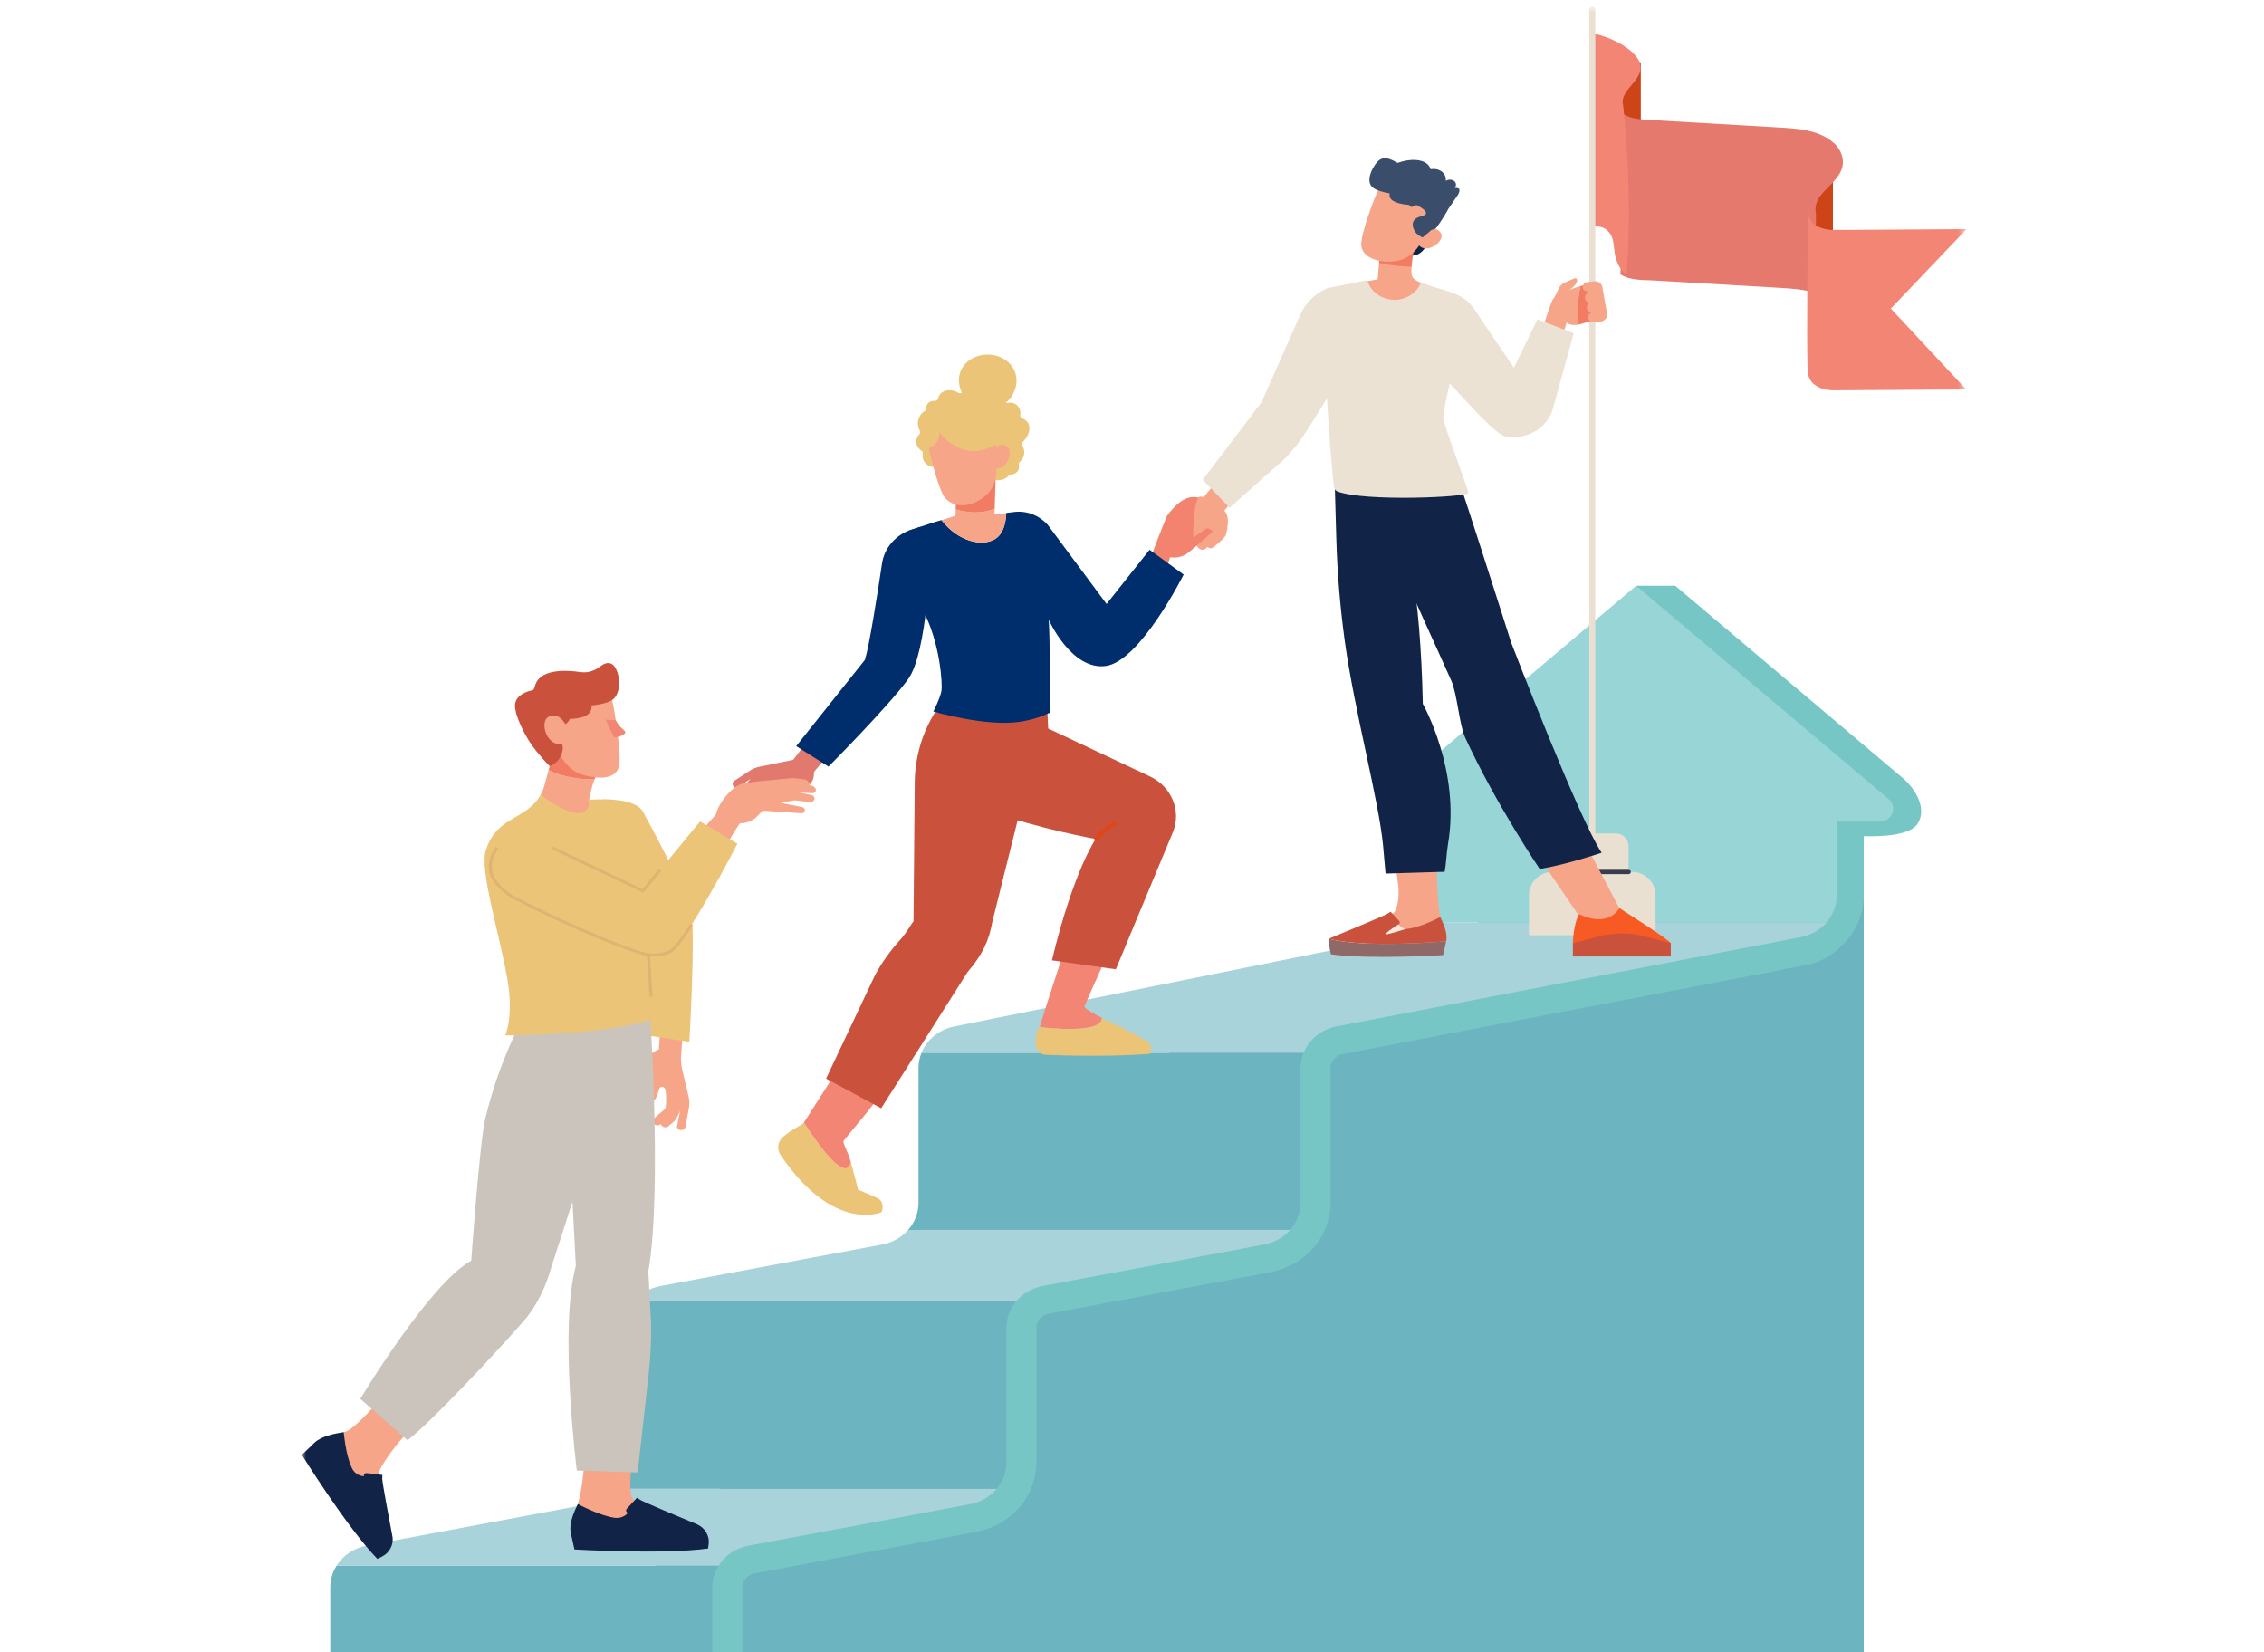 <?xml version="1.0" encoding="UTF-8"?>
<svg width="270" height="197" viewBox="0 0 270 197" fill="none" xmlns="http://www.w3.org/2000/svg">
<path fill-rule="evenodd" clip-rule="evenodd" d="M173.072 116.671L146.783 122.61L108.515 156.108L65.543 210.001H222.264V106.439L208.218 104.977L173.072 116.671Z" fill="#6CB4C0"/>
<path fill-rule="evenodd" clip-rule="evenodd" d="M58.938 209.442C58.938 209.442 124.31 131.965 124.71 130.988C125.823 128.27 174.587 116.178 174.587 116.178L212.959 112.084L212.799 115.557L160.148 125.689C159.523 125.807 159.027 126.201 158.802 126.75C158.721 126.948 158.68 127.154 158.68 127.358V143.428C158.68 145.39 157.948 147.303 156.618 148.815C155.309 150.304 153.48 151.332 151.468 151.709L125.054 156.656C124.516 156.757 124.178 157.05 123.989 157.278C123.812 157.491 123.603 157.843 123.603 158.322V174.391C123.603 176.278 122.918 178.135 121.674 179.62C120.354 181.197 118.478 182.282 116.392 182.672L89.977 187.62C89.481 187.713 89.046 188.004 88.784 188.418C88.613 188.687 88.527 188.978 88.527 189.285V209.607L58.938 209.442Z" fill="#77C6C6"/>
<path fill-rule="evenodd" clip-rule="evenodd" d="M39.387 189.286V209.518H84.949V189.286C84.949 188.344 85.227 187.454 85.712 186.689H40.15C39.665 187.454 39.387 188.344 39.387 189.286Z" fill="#6CB4C0"/>
<path fill-rule="evenodd" clip-rule="evenodd" d="M73.302 177.529C72.531 178.45 71.425 179.121 70.131 179.363L43.716 184.311C42.179 184.599 40.908 185.488 40.148 186.687H85.71C86.47 185.488 87.741 184.599 89.278 184.311L115.693 179.363C116.987 179.121 118.093 178.45 118.864 177.529H73.302Z" fill="#A9D3DA"/>
<path fill-rule="evenodd" clip-rule="evenodd" d="M74.464 158.318V174.388C74.464 175.563 74.033 176.657 73.305 177.527H118.867C119.595 176.657 120.026 175.563 120.026 174.388V158.318C120.026 157.152 120.451 156.066 121.17 155.199H75.607C74.888 156.066 74.464 157.152 74.464 158.318Z" fill="#6CB4C0"/>
<path fill-rule="evenodd" clip-rule="evenodd" d="M155.101 127.356C155.101 126.717 155.231 126.102 155.464 125.533H109.902C109.669 126.102 109.539 126.717 109.539 127.356V143.426C109.539 144.644 109.079 145.776 108.301 146.661H153.863C154.641 145.776 155.101 144.644 155.101 143.426V127.356Z" fill="#6CB4C0"/>
<path fill-rule="evenodd" clip-rule="evenodd" d="M105.208 148.398L78.793 153.346C77.489 153.59 76.378 154.268 75.606 155.2H121.167C121.94 154.268 123.051 153.59 124.355 153.346L150.77 148.398C152.02 148.164 153.095 147.532 153.862 146.66H108.3C107.533 147.532 106.458 148.164 105.208 148.398Z" fill="#A9D3DA"/>
<path fill-rule="evenodd" clip-rule="evenodd" d="M226.916 92.774L199.781 69.844H195.137C195.137 69.844 193.314 73.381 193.314 73.726L184.637 101.365L172.344 114.104L180.474 120.352C188.198 120.285 188.742 120.183 189.015 120.132L215.417 115.063C217.429 114.687 218.9 113.659 220.209 112.169C221.539 110.657 222.271 108.744 222.271 106.782V99.701C222.271 99.701 227.467 100.003 228.655 98.282C229.855 96.543 228.538 94.145 226.916 92.774Z" fill="#77C6C6"/>
<path fill-rule="evenodd" clip-rule="evenodd" d="M169.983 110.02C169.216 110.892 168.14 111.524 166.891 111.758L165.25 112.084H164.893L141.098 116.888L141.096 116.888L113.871 122.385C112.018 122.732 110.551 123.952 109.902 125.535H155.465C156.113 123.952 157.58 122.732 159.433 122.385L188.327 116.824L214.719 111.758C215.969 111.524 217.044 110.892 217.812 110.02H169.983Z" fill="#A9D3DA"/>
<path fill-rule="evenodd" clip-rule="evenodd" d="M225.237 95.285L195.13 69.844L165.023 95.285C163.907 96.229 164.615 97.973 166.114 97.973H171.216V106.782C171.216 108 170.756 109.133 169.978 110.017H217.806C218.584 109.133 219.045 108 219.045 106.782V97.973H224.147C225.646 97.973 226.353 96.229 225.237 95.285Z" fill="#97D5D7"/>
<path fill-rule="evenodd" clip-rule="evenodd" d="M195.679 7.557V22.079H191.977V6.957L195.679 7.557Z" fill="#CE4419"/>
<mask id="mask0_114_56757" style="mask-type:luminance" maskUnits="userSpaceOnUse" x="36" y="0" width="199" height="210">
<path fill-rule="evenodd" clip-rule="evenodd" d="M36 209.605H234.487V0.797H36V209.605Z" fill="white"/>
</mask>
<g mask="url(#mask0_114_56757)">
<path fill-rule="evenodd" clip-rule="evenodd" d="M212.855 33.482H218.592V19.26H212.855V33.482Z" fill="#CE4419"/>
<path fill-rule="evenodd" clip-rule="evenodd" d="M219.684 18.614C219.489 17.889 219 17.246 218.35 16.764C216.614 15.477 214.362 15.33 212.202 15.204C207 14.901 201.799 14.598 196.597 14.295C195.551 14.234 194.475 14.167 193.589 13.594C193.209 13.348 192.911 13.001 192.789 12.602C192.789 12.602 194.064 22.191 193.236 32.715V32.715C193.994 33.187 195.066 33.411 196.597 33.411C201.799 33.714 207 34.017 212.202 34.32C213.648 34.404 215.134 34.5 216.479 34.939C216.508 30.137 216.572 25.495 216.572 25.494C216.363 24.662 216.673 23.784 217.34 23.041C218.521 21.726 220.211 20.57 219.684 18.614Z" fill="#E5796E"/>
<path fill-rule="evenodd" clip-rule="evenodd" d="M193.571 12.602C193.134 11.065 195.08 10.064 195.565 8.62C195.978 7.39 194.938 6.331 193.827 5.577C192.716 4.822 191.231 4.236 189.891 3.971V27.009L190.637 27.009C191.475 27.104 192.064 27.703 192.288 28.429C192.513 29.155 192.473 29.934 192.668 30.667C192.915 31.593 193.318 32.267 193.985 32.716V32.715C194.752 22.192 193.571 12.602 193.571 12.602Z" fill="#F38574"/>
<path fill-rule="evenodd" clip-rule="evenodd" d="M234.488 27.323L218.703 27.424C218.199 27.427 217.694 27.36 217.223 27.192C216.796 27.04 216.334 26.794 216.042 26.401C215.827 26.112 215.69 25.807 215.618 25.496C215.618 25.497 215.558 30.139 215.532 34.941C215.513 38.434 215.511 42.011 215.563 43.951C215.567 44.101 215.571 44.242 215.576 44.371C215.624 44.765 215.772 45.154 216.042 45.517C216.334 45.911 216.796 46.156 217.223 46.308C217.694 46.476 218.199 46.543 218.703 46.54L234.488 46.439L225.496 36.796L234.488 27.363V27.323Z" fill="#F38574"/>
<path fill-rule="evenodd" clip-rule="evenodd" d="M189.895 107.559C189.694 107.559 189.531 107.406 189.531 107.217V1.139C189.531 0.95 189.694 0.797 189.895 0.797C190.096 0.797 190.259 0.95 190.259 1.139V107.217C190.259 107.406 190.096 107.559 189.895 107.559Z" fill="#E9E0D1"/>
<path fill-rule="evenodd" clip-rule="evenodd" d="M197.436 111.527H182.344V106.747C182.344 105.216 183.586 103.975 185.119 103.975H194.661C196.194 103.975 197.436 105.216 197.436 106.747V111.527Z" fill="#E9E0D1"/>
<path fill-rule="evenodd" clip-rule="evenodd" d="M194.221 103.975H185.559V100.903C185.559 100.064 186.239 99.385 187.078 99.385H192.702C193.541 99.385 194.221 100.064 194.221 100.903V103.975Z" fill="#E9E0D1"/>
<path fill-rule="evenodd" clip-rule="evenodd" d="M194.221 104.231H189.109C188.958 104.231 188.836 104.116 188.836 103.974C188.836 103.832 188.958 103.717 189.109 103.717H194.221C194.371 103.717 194.493 103.832 194.493 103.974C194.493 104.116 194.371 104.231 194.221 104.231Z" fill="#3B3B4F"/>
<path fill-rule="evenodd" clip-rule="evenodd" d="M188.472 34.111C188.455 34.117 188.436 34.119 188.418 34.125C187.685 34.361 186.457 34.789 185.919 35.162C185.127 35.712 185.232 35.601 184.945 36.259C184.795 36.603 183.164 41.599 183.164 41.599L185.306 43.477L186.83 38.468C187.158 38.743 187.651 38.789 188.087 38.746L188.212 38.712C188.002 36.995 188.247 35.231 188.472 34.111Z" fill="#F7A588"/>
<path fill-rule="evenodd" clip-rule="evenodd" d="M191.664 37.692C191.664 37.692 190.918 34.329 190.591 34.263L189.578 34.06C189.21 33.986 188.831 34.005 188.473 34.111C188.247 35.231 188.003 36.995 188.213 38.712L191.119 37.915L191.664 37.692Z" fill="#F17C63"/>
<path fill-rule="evenodd" clip-rule="evenodd" d="M189.413 37.92C189.364 37.607 189.56 37.308 189.859 37.244L189.886 37.237L189.864 37.24C189.563 37.27 189.29 37.053 189.242 36.743C189.194 36.447 189.368 36.167 189.639 36.081C189.342 36.107 189.074 35.892 189.025 35.585C188.975 35.272 189.172 34.973 189.471 34.908L189.501 34.902L189.237 34.737C188.983 34.734 188.774 34.548 188.756 34.31C188.735 34.056 188.887 33.681 189.156 33.661C189.65 33.625 189.889 33.589 190.07 33.554C190.548 33.461 191.011 33.762 191.09 34.215L191.651 37.404C191.732 37.868 191.379 38.3 190.882 38.343C190.452 38.381 190.036 38.417 190.036 38.417C189.735 38.447 189.462 38.23 189.413 37.92Z" fill="#F7A588"/>
<path fill-rule="evenodd" clip-rule="evenodd" d="M183.751 90.519L193.119 108.293L195.818 110.866L195.01 111.76L188.898 110.339L188.529 109.54L178.238 94.415C178.238 94.415 179.647 92.111 179.647 91.699L183.751 90.519Z" fill="#F7A588"/>
<path fill-rule="evenodd" clip-rule="evenodd" d="M188.94 112.942L187.578 112.482C187.578 112.482 187.631 110.082 188.345 109.011C188.345 109.011 191.567 110.762 193.124 108.291C193.124 108.291 199.085 112.055 199.257 112.482C199.429 112.909 193.238 113.234 193.238 113.234L188.94 112.942Z" fill="#F75A23"/>
<path fill-rule="evenodd" clip-rule="evenodd" d="M187.578 114.052H199.257V112.485L196.179 111.672C194.348 111.187 192.41 111.19 190.581 111.681L187.578 112.485V114.052Z" fill="#CA523D"/>
<path fill-rule="evenodd" clip-rule="evenodd" d="M172.629 53.466C173.021 53.961 180.212 76.605 180.212 76.605C180.212 76.605 188.384 97.844 191.01 101.681C191.01 101.681 186.824 103.111 183.621 103.62C183.621 103.62 178.437 95.966 174.733 87.952C174.021 86.412 173.798 82.783 173.073 81.151C169.24 72.524 164.944 63.948 164.253 58.539C162.751 46.783 172.629 53.466 172.629 53.466Z" fill="#112346"/>
<path fill-rule="evenodd" clip-rule="evenodd" d="M171.345 102.598C171.345 98.986 166.373 103.066 166.373 103.066C166.373 103.066 166.612 104.291 166.755 105.625C166.911 107.08 166.609 108.666 166.097 108.933C160.542 111.837 170.421 110.892 170.421 110.892L171.765 109.378C171.765 109.378 171.345 107.554 171.345 102.598Z" fill="#F7A588"/>
<path fill-rule="evenodd" clip-rule="evenodd" d="M158.476 111.936C158.417 112.608 158.726 113.801 158.726 113.801C163.327 114.428 172.098 113.895 172.098 113.895C172.098 113.895 172.153 113.689 172.461 112.254C161.672 113.082 158.476 111.936 158.476 111.936Z" fill="#8E6968"/>
<path fill-rule="evenodd" clip-rule="evenodd" d="M165.793 109.902L166.754 110.235C166.754 110.235 167.081 110.661 167.637 110.776C168.194 110.89 168.226 111.436 168.226 111.436L165.277 111.831L164.117 111.299L165.793 109.902Z" fill="#FBE9DD"/>
<path fill-rule="evenodd" clip-rule="evenodd" d="M158.48 111.933C158.48 111.933 161.676 113.08 172.465 112.252C172.67 111.295 172.144 110.142 171.766 109.35C169.718 110.398 168.433 110.727 167.641 110.777C166.654 111.091 165.326 111.491 165.254 111.402C165.138 111.258 166.846 110.181 166.846 110.181C166.956 110.088 166.964 109.928 166.864 109.822C166.502 109.442 165.84 108.715 165.84 108.715C165.646 108.854 165.5 108.943 165.5 108.943C164.787 109.339 158.48 111.933 158.48 111.933Z" fill="#CA523D"/>
<path fill-rule="evenodd" clip-rule="evenodd" d="M169.682 83.936C169.39 70.11 167.703 63.655 166.691 60.99C166.696 60.989 166.7 60.989 166.705 60.988C166.255 59.802 165.938 59.366 165.938 59.366L164.442 57.064L164.1 56.869L162.183 57.449L159.141 56.336L159.366 64.249C159.482 68.323 159.819 72.388 160.373 76.43C161.522 84.799 164.46 95.541 164.946 100.867C165.133 102.918 165.239 104.168 165.239 104.168L168.986 104.053L172.29 103.953C172.481 102.904 172.494 101.772 172.689 100.631C174.188 91.848 169.682 83.936 169.682 83.936Z" fill="#112346"/>
<path fill-rule="evenodd" clip-rule="evenodd" d="M165.158 36.122C166.815 36.628 169.181 35.918 170.339 34.044C169.984 33.959 169.541 33.766 169.541 33.766C169.015 33.54 168.651 33.331 168.508 33.13C168.315 32.86 168.286 32.445 168.355 31.653C166.04 31.595 164.506 30.83 164.506 30.83L164.296 33.309L161.836 33.756C161.888 33.941 163.3 35.555 165.158 36.122Z" fill="#F7A588"/>
<path fill-rule="evenodd" clip-rule="evenodd" d="M172.344 34.62C171.918 34.493 171.515 34.373 171.138 34.259C170.488 34.062 169.92 33.882 169.465 33.711C168.962 34.95 167.661 35.808 166.173 35.752C164.659 35.695 163.417 34.709 163.044 33.402C162.405 33.545 158.292 34.361 158.292 34.361C157.278 36.702 158.752 56.03 159.105 58.13C159.142 58.351 159.301 58.534 159.522 58.615C162.904 59.844 174.961 59.291 175.099 58.783C175.188 58.456 172.095 50.606 172.108 49.699C172.568 46.15 174.64 39.157 174.64 39.157C175.64 36.639 175.063 35.433 172.344 34.62Z" fill="#EBE2D3"/>
<path fill-rule="evenodd" clip-rule="evenodd" d="M170.498 28.017C170.498 28.017 170.056 31.245 167.52 30.311C164.984 29.377 170.74 24.551 170.74 24.551L170.498 28.017Z" fill="#112346"/>
<path fill-rule="evenodd" clip-rule="evenodd" d="M168.338 31.804C168.454 30.455 168.784 28.869 168.763 28.814L164.559 30.152L164.469 31.345C164.469 31.345 166.023 31.746 168.338 31.804Z" fill="#F17C63"/>
<path fill-rule="evenodd" clip-rule="evenodd" d="M163.909 23.704C163.909 23.704 162.246 27.936 162.344 29.259C162.442 30.583 164.161 31.403 166.314 31.161C168.467 30.918 169.363 29.051 169.363 29.051L170.849 26.359L170.482 22.514L164.663 21.982L163.909 23.704Z" fill="#F7A588"/>
<path fill-rule="evenodd" clip-rule="evenodd" d="M170.141 27.412C170.141 27.412 171.276 26.891 171.844 27.816C172.412 28.741 169.948 30.597 169.062 29.016L170.141 27.412Z" fill="#F7A588"/>
<path fill-rule="evenodd" clip-rule="evenodd" d="M174.016 22.538C174.001 22.507 173.928 22.397 173.486 22.401C173.695 22.16 173.683 21.837 173.472 21.629C173.226 21.386 172.753 21.346 172.422 21.569C172.484 21.071 172.228 20.593 171.757 20.338C171.257 20.067 170.721 20.159 170.609 20.18C170.526 19.903 170.385 19.717 170.254 19.591C169.592 18.957 168.168 18.893 166.69 19.42C166.681 19.403 166.645 19.394 166.598 19.388C166.596 19.388 166.595 19.387 166.594 19.386C165.261 18.567 164.633 18.852 164.201 19.361C163.65 20.01 162.838 21.547 163.667 22.322C164.102 22.729 165.181 22.966 165.745 23.066C165.719 23.135 165.706 23.214 165.71 23.305C165.745 24.058 166.893 24.338 168.036 24.431C168.162 24.597 168.34 24.695 168.34 24.695L168.789 24.469C168.857 24.47 168.924 24.471 168.99 24.472C169.936 24.981 170.112 25.284 170.059 25.468C169.954 25.836 168.989 25.724 168.612 26.304C168.254 26.853 168.721 27.568 168.759 27.624C169.044 28.048 169.481 28.245 169.659 28.315C170.089 27.966 170.428 27.68 170.718 27.415L171.205 27.27C171.205 27.27 172.022 26.222 172.731 24.906C173.202 24.226 173.677 23.534 173.706 23.474C173.707 23.471 174.193 22.876 174.016 22.538Z" fill="#3A4E6C"/>
<path fill-rule="evenodd" clip-rule="evenodd" d="M146.249 55.996C146.206 56.043 143.55 59.276 143.55 59.276C143.55 59.276 143.33 59.155 142.926 59.267C142.523 59.379 140.04 61.888 139.979 62.118C139.918 62.348 140.11 63.057 140.797 63.194C140.797 63.194 140.861 64.111 141.715 64.196C141.715 64.196 141.965 64.968 142.677 64.913C142.677 64.913 142.745 65.262 143.076 65.464C143.397 65.661 143.826 65.528 143.976 65.207L143.981 65.196C143.981 65.196 144.212 65.436 144.477 65.376C144.742 65.316 145.883 64.27 146.093 63.976C146.303 63.681 146.556 62.16 146.364 61.551C146.21 61.064 146.007 60.891 146.007 60.891L148.668 57.717L146.249 55.996Z" fill="#F7A588"/>
<path fill-rule="evenodd" clip-rule="evenodd" d="M160.121 35.512L158.289 34.365L157.986 34.515C156.679 35.16 155.653 36.215 155.084 37.497L150.442 47.969L143.43 57.213L146.638 60.545L152.276 55.532C154 54.179 155.373 52.124 156.189 50.822L159.624 45.337L160.121 35.512Z" fill="#EBE2D3"/>
<path fill-rule="evenodd" clip-rule="evenodd" d="M185.062 35.979L185.607 36.666C185.607 36.666 186.977 35.561 186.959 34.729C186.959 34.729 188.565 33.715 187.941 33.15C187.913 33.124 187.153 33.453 186.612 33.691C186.269 33.843 186.004 34.114 185.873 34.448C185.601 35.142 185.133 35.81 185.062 35.979Z" fill="#F7A588"/>
<path fill-rule="evenodd" clip-rule="evenodd" d="M185.135 48.964L187.682 39.738L183.35 38.082L180.542 43.852L175.781 36.816C175.146 35.879 174.165 35.191 173.026 34.898C169.841 34.08 170.123 35.639 169.648 36.803C169.12 38.098 168.431 41.985 169.72 42.654C171.413 43.533 177.738 51.754 179.622 52.065C180.871 52.271 182.155 52.013 183.208 51.347C184.113 50.776 184.79 49.938 185.135 48.964Z" fill="#EBE2D3"/>
<path fill-rule="evenodd" clip-rule="evenodd" d="M142.881 59.346C142.237 60.598 142.293 64.105 142.293 64.105C142.293 64.105 143.588 63.193 143.87 63.035C144.151 62.876 144.635 63.378 144.635 63.378C144.635 63.378 142.804 65.023 141.743 65.876C140.682 66.728 139.554 66.44 139.554 66.44C139.554 66.44 137.288 72.861 137.196 72.924L135.746 70.615C135.746 70.615 137.735 65.093 137.829 64.897C137.924 64.701 138.94 61.994 139.159 61.549C139.258 61.349 139.59 60.962 139.926 60.596C140.498 59.973 141.335 59.307 142.208 59.272C142.452 59.263 142.689 59.279 142.881 59.346Z" fill="#F3826F"/>
<path fill-rule="evenodd" clip-rule="evenodd" d="M128.622 108.19L134.903 107.584C134.903 107.584 129.252 119.968 129.323 120.074C129.513 120.358 130.588 120.953 131.413 121.382C131.389 123.297 125.008 122.599 124.016 122.478C124.02 122.049 128.622 108.19 128.622 108.19Z" fill="#F38574"/>
<path fill-rule="evenodd" clip-rule="evenodd" d="M123.52 124.485C123.519 124.4 123.519 124.312 123.52 124.221C123.524 123.424 123.662 123.11 123.882 122.464C123.925 122.475 123.971 122.487 124.016 122.499C124.016 122.492 124.016 122.487 124.016 122.481C125.008 122.602 131.389 123.301 131.414 121.385C131.957 121.667 132.393 121.878 132.393 121.878C134.026 122.614 135.778 123.542 136.247 123.851C136.6 124.009 136.904 124.194 137.106 124.418C137.277 124.608 137.368 125.644 137.092 125.666C134.572 125.865 130.393 126.009 124.684 125.781C124.032 125.754 123.524 125.164 123.52 124.485Z" fill="#ECC478"/>
<path fill-rule="evenodd" clip-rule="evenodd" d="M95.875 133.857C95.777 133.99 95.436 134.187 95.002 134.446C94.505 134.742 93.888 135.12 93.37 135.578C92.742 136.133 92.618 137.039 93.077 137.718C99.444 147.123 105.146 144.543 105.146 144.543C105.146 144.543 105.575 143.462 104.784 142.948C104.383 142.687 102.335 141.875 102.335 141.875C102.335 141.875 101.829 139.847 101.474 138.597C100.755 141.702 95.875 133.857 95.875 133.857Z" fill="#ECC478"/>
<path fill-rule="evenodd" clip-rule="evenodd" d="M100.996 137.26C100.893 136.994 100.624 136.436 100.576 136.116C100.548 135.933 105.372 130.653 106.73 127.853C106.998 127.299 107.36 126.537 107.655 125.934C104.458 124.878 103.683 123.823 102.403 123.619C102.403 123.619 96.025 133.65 95.871 133.858C95.871 133.858 100.751 141.702 101.47 138.597C101.338 138.131 101.226 137.773 101.17 137.668C101.17 137.668 101.09 137.5 100.996 137.26Z" fill="#F38574"/>
<path fill-rule="evenodd" clip-rule="evenodd" d="M124.511 85.19L111.526 84.918C111.432 85.07 111.34 85.222 111.253 85.371C109.762 87.924 109.052 90.817 109.089 93.731L108.944 109.862C108.551 110.326 108.153 111.196 107.355 112.068C106.184 113.35 105.179 114.759 104.362 116.265L98.516 128.621L105.087 132.156L115.383 115.928C117.203 113.803 117.956 112.132 118.344 109.923L124.511 85.19Z" fill="#CA523D"/>
<path fill-rule="evenodd" clip-rule="evenodd" d="M117.589 84.498L116.466 87.401C116.466 87.401 112.307 94.64 118.094 96.739C123.882 98.838 130.662 100.045 130.662 100.045C130.662 100.045 127.999 103.898 125.453 114.517L133.073 115.583L139.894 99.194C140.904 96.649 139.713 93.796 137.134 92.581L125.006 86.871L124.904 84.687L117.589 84.498Z" fill="#CA523D"/>
<path fill-rule="evenodd" clip-rule="evenodd" d="M112.022 72.199C111.29 72.199 110.627 71.987 110.127 71.447C110.061 71.375 110.069 71.267 110.144 71.205C110.219 71.143 110.334 71.15 110.401 71.221C111.59 72.504 113.949 71.609 115.72 70.633C116.703 70.091 117.918 70.034 118.969 70.481C120.498 71.132 122.349 70.843 122.367 70.841C122.471 70.824 122.561 70.887 122.577 70.98C122.594 71.074 122.528 71.162 122.429 71.178C122.349 71.191 120.453 71.488 118.819 70.793C117.875 70.392 116.786 70.442 115.903 70.929C114.714 71.585 113.268 72.199 112.022 72.199Z" fill="#38659A"/>
<path fill-rule="evenodd" clip-rule="evenodd" d="M108.305 63.299C108.357 63.319 111.085 62.33 112.281 62.022C114.342 64.681 117.175 65.158 118.637 64.304C119.879 63.58 119.977 61.706 119.993 61.193C120.008 61.181 120.014 61.175 120.029 61.162C120.096 61.16 120.883 61.057 121.05 61.04C121.06 61.04 121.07 61.038 121.079 61.038C122.58 60.894 124.048 61.528 124.995 62.636L131.969 72.021L137.095 65.557L141.16 68.516C141.16 68.516 135.968 78.859 131.882 79.415C127.765 79.976 125.066 73.894 125.066 73.894C125.262 76.258 125.177 85 125.177 85C123.935 85.56 122.903 85.883 121.544 86.079C117.491 86.661 111.307 84.841 111.307 84.841C111.307 84.841 112.108 83.314 112.281 82.369C112.394 81.754 112.208 76.611 109.883 72.409C109.009 70.83 108.305 63.299 108.305 63.299Z" fill="#002D6B"/>
<path fill-rule="evenodd" clip-rule="evenodd" d="M94.587 90.607L90.609 91.416C90.237 91.492 89.88 91.629 89.552 91.822L87.594 93.09C87.359 93.227 87.303 93.546 87.476 93.761C87.617 93.936 87.863 93.981 88.054 93.867L89.516 92.871L88.907 93.56C88.789 93.694 88.7 93.852 88.645 94.023L88.431 94.688C88.349 94.941 88.498 95.214 88.755 95.283L88.999 95.349L88.993 95.384C88.94 95.661 89.123 95.93 89.398 95.982C89.645 96.029 89.886 95.885 89.963 95.645C90.125 95.132 90.385 94.317 90.427 94.207C90.489 94.045 92.127 93.273 92.59 93.28C93.052 93.287 92.945 93.731 92.945 93.731L92.045 94.542C91.801 94.762 91.846 95.173 92.142 95.322C92.148 95.325 92.154 95.328 92.16 95.33C92.316 95.405 92.498 95.386 92.637 95.286L93.829 94.42L95.935 93.884C97.198 93.48 97.071 92.177 97.077 92.039L99.171 89.569L96.645 87.926L94.587 90.607Z" fill="#E2796F"/>
<path fill-rule="evenodd" clip-rule="evenodd" d="M110.946 65.882C110.946 65.882 110.639 77.738 108.314 80.968C105.988 84.197 98.805 91.411 98.805 91.411L94.953 88.968L103.148 78.686C103.687 76.929 104.635 70.899 105.193 67.174C105.473 65.305 106.846 63.745 108.743 63.14L109.796 62.805L110.946 65.882Z" fill="#002D6B"/>
<path fill-rule="evenodd" clip-rule="evenodd" d="M118.626 60.652C116.406 61.607 113.974 60.727 113.974 60.727C113.962 61.172 113.954 61.468 113.953 61.49C113.953 61.49 113.243 61.754 112.281 62.021C114.342 64.681 117.175 65.158 118.638 64.304C119.879 63.58 119.995 61.743 120.011 61.229C120.023 61.219 120.036 61.209 120.048 61.198C119.785 61.208 118.606 61.309 118.606 61.309L118.626 60.652Z" fill="#F7A588"/>
<path fill-rule="evenodd" clip-rule="evenodd" d="M118.625 60.655L118.764 56.039L114.127 55.853C114.111 55.893 114.016 59.199 113.973 60.73C113.973 60.73 116.405 61.61 118.625 60.655Z" fill="#F17C63"/>
<path fill-rule="evenodd" clip-rule="evenodd" d="M118.013 57.15C118.013 57.15 119.518 57.618 120.28 56.732C120.335 56.669 120.415 56.629 120.503 56.617C120.849 56.571 121.691 56.357 121.498 55.388C121.478 55.286 121.517 55.183 121.598 55.108C121.795 54.927 122.117 54.554 122.15 54.016C122.175 53.616 122.03 53.3 121.904 53.104C121.827 52.984 121.845 52.833 121.951 52.73C122.78 51.932 122.979 50.945 122.553 50.352C122.485 50.257 122.298 50.029 121.878 49.871C121.731 49.816 121.653 49.675 121.676 49.531C121.781 48.873 121.443 48.282 120.914 48.084C120.644 47.982 120.37 48.001 120.153 48.049C119.944 48.096 119.746 47.973 119.715 47.782C119.595 47.03 119.017 46.5 118.41 46.46C118.03 46.435 117.704 46.606 117.488 46.763C117.341 46.87 117.13 46.853 117.007 46.727C116.584 46.294 115.958 46.123 115.435 46.285C115.119 46.382 114.905 46.582 114.77 46.757C114.66 46.9 114.442 46.936 114.286 46.837C113.659 46.438 112.875 46.427 112.375 46.771C112.056 46.991 111.92 47.308 111.862 47.552C111.824 47.713 111.657 47.822 111.477 47.803C111.183 47.772 110.889 47.864 110.695 48.057C110.529 48.224 110.453 48.45 110.476 48.676C110.488 48.791 110.443 48.906 110.337 48.972C110.129 49.103 109.857 49.319 109.67 49.653C109.276 50.355 109.538 51.068 109.71 51.405C109.767 51.517 109.752 51.652 109.661 51.747C109.486 51.93 109.24 52.271 109.268 52.729C109.293 53.141 109.531 53.515 109.904 53.75C110.019 53.823 110.077 53.947 110.051 54.073C109.961 54.511 110.092 54.958 110.418 55.279C110.895 55.749 111.563 55.723 111.657 55.718L118.013 57.15Z" fill="#ECC478"/>
<path fill-rule="evenodd" clip-rule="evenodd" d="M120.719 46.705C120.292 48.251 118.629 49.009 116.941 48.598C115.255 48.181 114.194 46.756 114.622 45.209C115.047 43.668 116.798 42.591 118.485 43.008C120.172 43.419 121.145 45.164 120.719 46.705Z" fill="#ECC478"/>
<path fill-rule="evenodd" clip-rule="evenodd" d="M110.81 53.626C110.81 53.626 111.785 58.017 112.6 59.209C113.415 60.4 115.253 60.706 117.134 59.433C119.016 58.162 118.833 55.98 118.833 55.98L118.753 52.74L116.188 50.955L110.574 51.649L110.81 53.626Z" fill="#F7A588"/>
<path fill-rule="evenodd" clip-rule="evenodd" d="M118.459 53.653C118.459 53.653 119.149 52.64 120.083 53.225C121.017 53.809 119.881 56.676 118.355 55.636L118.459 53.653Z" fill="#F7A588"/>
<path fill-rule="evenodd" clip-rule="evenodd" d="M120.72 43.732C120.251 43.038 119.498 42.552 118.597 42.364C117.639 42.165 116.628 42.328 115.824 42.812C114.27 43.748 113.897 45.635 114.956 47.203C115.653 48.227 116.739 48.784 117.842 48.784C118.424 48.784 119.011 48.629 119.547 48.305C120.351 47.822 120.933 47.026 121.143 46.122C121.341 45.273 121.191 44.424 120.72 43.732Z" fill="#ECC478"/>
<path fill-rule="evenodd" clip-rule="evenodd" d="M110.01 50.767L109.906 53.452C110.128 53.497 110.519 53.541 110.926 53.381C111.61 53.113 112.054 52.381 112.051 51.532C112.123 51.64 113.716 53.911 116.36 53.781C117.744 53.713 118.71 53.023 119.081 52.725C118.309 51.387 117.537 50.049 116.765 48.711C114.513 49.396 112.261 50.082 110.01 50.767Z" fill="#ECC478"/>
<path fill-rule="evenodd" clip-rule="evenodd" d="M130.772 100.284C130.715 100.284 130.658 100.267 130.609 100.232C130.489 100.147 130.464 99.986 130.555 99.872C130.598 99.817 131.641 98.518 132.8 97.972C132.935 97.909 133.098 97.96 133.165 98.087C133.233 98.214 133.178 98.369 133.043 98.432C131.999 98.924 131.001 100.168 130.991 100.181C130.937 100.248 130.855 100.284 130.772 100.284Z" fill="#DD4719"/>
<path fill-rule="evenodd" clip-rule="evenodd" d="M45.53 166.625C46.373 165.633 50.657 169.214 49.326 170.203C47.674 171.43 45.067 175.169 45.127 175.823C45.776 182.933 40.195 173.098 40.195 173.098L40.986 170.776C40.986 170.776 41.814 170.996 45.53 166.625Z" fill="#F7A588"/>
<path fill-rule="evenodd" clip-rule="evenodd" d="M42.914 180.268C43.309 180.79 43.678 181.256 44.019 181.673C43.678 181.256 43.309 180.79 42.914 180.268ZM46.795 183.185C46.357 180.888 45.626 176.992 45.585 176.346C45.585 176.346 45.582 176.149 45.598 175.876C45.598 175.876 44.395 175.743 43.755 175.658C43.578 175.635 43.416 175.75 43.391 175.914C43.391 175.914 43.391 175.96 43.391 176.033C43.391 176.033 43.349 176.032 43.279 176.023C42.687 175.948 42.197 175.563 41.96 175.046C41.575 174.207 41.202 172.878 40.988 170.775C39.907 170.95 38.348 171.227 37.48 172.056C36.18 173.298 36 173.485 36 173.485C36 173.485 41.278 182.014 44.996 185.884L45.487 185.651C46.455 185.192 46.987 184.19 46.795 183.185Z" fill="#112346"/>
<path fill-rule="evenodd" clip-rule="evenodd" d="M81.214 125.941C81.19 126.501 81.243 127.062 81.372 127.609L82.129 130.81C82.219 131.188 82.237 131.578 82.185 131.966L81.751 134.339C81.715 134.618 81.411 134.812 81.11 134.749C80.865 134.699 80.707 134.492 80.74 134.266L81.113 132.471L80.673 133.342C80.588 133.511 80.465 133.664 80.313 133.792L79.719 134.288C79.493 134.477 79.144 134.463 78.957 134.257L78.779 134.062L78.745 134.084C78.483 134.258 78.121 134.21 77.943 133.98C77.784 133.773 77.824 133.487 78.039 133.309C78.497 132.928 79.224 132.323 79.32 132.234C79.46 132.105 79.522 130.249 79.307 129.826C79.091 129.404 78.679 129.702 78.679 129.702L78.244 130.895C78.126 131.22 77.68 131.363 77.393 131.157C77.387 131.153 77.382 131.149 77.377 131.146C77.231 131.037 77.166 130.857 77.208 130.686L77.568 129.199L77.175 127.019C77.025 125.674 78.433 125.204 78.573 125.137L78.73 122.873H81.449L81.214 125.941Z" fill="#F7A588"/>
<path fill-rule="evenodd" clip-rule="evenodd" d="M73.21 96.451C73.179 96.669 71.977 95.322 71.977 95.322C71.977 95.322 75.778 95.204 76.66 96.757C77.353 97.977 82.002 106.619 82.466 109.134C82.931 111.649 82.213 124.235 82.213 124.235L77.164 123.47L75.593 108.002L73.21 96.451Z" fill="#ECC478"/>
<path fill-rule="evenodd" clip-rule="evenodd" d="M95.978 96.675C96.019 96.473 95.864 96.281 95.651 96.239L93.092 95.735L94.767 95.429L96.608 95.641C96.83 95.666 97.052 95.545 97.114 95.342C97.184 95.107 97.035 94.873 96.796 94.814L95.343 94.518L96.883 94.582C97.178 94.595 97.388 94.315 97.278 94.056C97.19 93.852 96.927 93.673 96.694 93.66L96.566 93.652C96.562 93.29 96.275 92.974 95.879 92.926L94.788 92.796C94.582 92.772 94.373 92.777 94.169 92.814C94.169 92.814 90.998 93.104 90.538 93.156C90.209 93.193 89.678 93.257 88.57 93.443C87.525 93.618 85.766 95.534 85.368 97.128L80.731 102.413L85.005 103.618C87.466 99.181 88.241 98.173 88.241 98.173C88.935 98.179 89.607 97.943 90.128 97.51L90.964 96.662L95.561 96.978C95.756 96.992 95.939 96.867 95.978 96.675Z" fill="#F7A588"/>
<path fill-rule="evenodd" clip-rule="evenodd" d="M63.063 120.184C63.063 120.184 59.739 125.536 57.857 133.45C57.212 136.162 56.196 150.334 56.196 150.334C51.236 153.031 42.969 166.801 42.969 166.801L48.593 171.742C51.234 169.747 58.829 161.678 62.542 157.419C64.049 155.69 65.156 153.276 65.749 151.109L70.093 137.657L66.991 118.244L63.063 120.184Z" fill="#CAC4BC"/>
<path fill-rule="evenodd" clip-rule="evenodd" d="M69.461 176.582C69.63 175.322 69.782 173.605 69.82 171.378C69.891 167.074 75.745 171.936 75.745 171.936C75.745 171.936 75.46 173.396 75.29 174.986C75.104 176.72 75.055 178.609 75.665 178.928C82.284 182.39 70.512 181.262 70.512 181.262L68.91 179.347C68.91 179.347 69.205 178.484 69.461 176.582Z" fill="#F7A588"/>
<path fill-rule="evenodd" clip-rule="evenodd" d="M78.34 183.142C79.02 183.124 79.636 183.097 80.194 183.063C79.636 183.097 79.02 183.124 78.34 183.142ZM83.071 181.739C80.805 180.799 76.968 179.195 76.375 178.866C76.375 178.866 76.201 178.759 75.97 178.594C75.97 178.594 75.181 179.46 74.749 179.913C74.63 180.038 74.64 180.23 74.771 180.341C74.771 180.341 74.811 180.367 74.875 180.408C74.875 180.408 74.851 180.44 74.804 180.489C74.407 180.91 73.795 181.079 73.208 180.976C72.254 180.808 70.877 180.358 68.907 179.35C68.456 180.294 67.829 181.668 68.075 182.808H68.074C68.442 184.519 68.506 184.765 68.506 184.765C68.506 184.765 78.959 185.399 84.442 184.652L84.511 184.138C84.647 183.126 84.062 182.15 83.071 181.739Z" fill="#112346"/>
<path fill-rule="evenodd" clip-rule="evenodd" d="M74.502 117.51C74.502 117.51 74.263 118.52 73.903 120.029L74.868 119.828L77.362 118.216C77.362 118.216 79.063 141.584 77.32 151.609L77.647 157.907C77.675 159.896 77.578 161.885 77.357 163.863L76.046 175.58L68.79 175.353C68.79 175.353 66.643 158.397 68.675 150.938L68.041 138.861L67.047 118.243L74.502 117.51Z" fill="#CAC4BC"/>
<path fill-rule="evenodd" clip-rule="evenodd" d="M64.912 93.704L65.427 91.828C67.742 93.043 70.895 92.943 70.895 92.943C70.454 94.12 70.261 95.362 70.261 95.362L70.256 95.317C70.256 95.317 71.433 100.679 64.465 94.796H64.465C64.657 94.452 64.808 94.085 64.912 93.704Z" fill="#F7A588"/>
<path fill-rule="evenodd" clip-rule="evenodd" d="M60.478 116.569C59.45 110.92 57.187 103.754 57.94 101.377C58.939 98.227 61.184 97.867 63.123 96.357C63.681 95.924 64.135 95.391 64.466 94.795C66.318 96.131 67.581 96.73 68.443 96.909C70.334 97.303 70.288 95.674 70.263 95.365C70.26 95.333 70.258 95.315 70.258 95.315C70.258 95.315 70.273 95.33 70.296 95.352C73.001 95.255 74.039 95.26 75.039 96.765C75.039 96.765 77.842 113.064 77.092 112.294C77.512 116.615 77.787 120.884 77.798 121.556C71.32 123.561 60.246 123.466 60.246 123.466C60.246 123.466 61.326 121.234 60.478 116.569Z" fill="#ECC478"/>
<path fill-rule="evenodd" clip-rule="evenodd" d="M65.426 91.827L65.555 91.356L65.849 89.324C65.849 89.324 71.793 90.889 71.451 91.563C71.334 91.793 71.122 92.333 70.894 92.942C70.894 92.942 67.741 93.042 65.426 91.827Z" fill="#F17C63"/>
<path fill-rule="evenodd" clip-rule="evenodd" d="M72.942 83.244C73.073 83.757 73.18 84.275 73.264 84.797C73.531 86.449 74.069 90.079 73.843 91.264C73.547 92.817 71.74 93.046 69.485 92.383C67.231 91.72 66.549 89.349 66.549 89.349L65.359 85.898L66.307 81.402L72.572 81.787L72.942 83.244Z" fill="#F7A588"/>
<path fill-rule="evenodd" clip-rule="evenodd" d="M73.209 87.901C73.809 87.942 74.237 87.696 74.481 87.498C74.614 87.389 74.6 87.23 74.467 87.118C73.634 86.415 73.441 85.884 73.441 85.884L72.219 85.807L73.209 87.901Z" fill="#F38574"/>
<path fill-rule="evenodd" clip-rule="evenodd" d="M76.465 113.65C71.878 112.214 64.891 108.917 61.27 107.016C60.208 106.458 59.339 105.628 58.762 104.62C58.729 104.562 58.7 104.503 58.669 104.445C58.3 103.404 58.438 102.285 59.295 101.046C60.303 99.59 62.269 99.388 63.914 100.171L76.667 106.242L83.484 97.955L87.94 100.61C87.94 100.61 81.656 112.81 79.782 113.539C78.725 113.951 77.549 113.989 76.465 113.65Z" fill="#ECC478"/>
<path fill-rule="evenodd" clip-rule="evenodd" d="M76.721 106.456L65.781 101.247L65.946 100.941L76.617 106.022L78.611 103.599L78.898 103.809L76.721 106.456Z" fill="#E0B373"/>
<path fill-rule="evenodd" clip-rule="evenodd" d="M77.968 114.049C77.443 114.049 76.916 113.97 76.409 113.811C71.752 112.354 64.752 109.037 61.183 107.164C60.09 106.59 59.198 105.738 58.603 104.7C58.58 104.66 58.559 104.619 58.538 104.579L58.508 104.52C58.085 103.336 58.297 102.175 59.144 100.951L59.449 101.139C58.666 102.269 58.468 103.333 58.843 104.389L58.865 104.429C58.884 104.465 58.903 104.502 58.923 104.537C59.485 105.518 60.327 106.323 61.36 106.865C64.916 108.731 71.89 112.035 76.524 113.486C77.568 113.812 78.7 113.775 79.714 113.38C80.045 113.251 80.763 112.593 82.311 110.189L82.622 110.367C81.32 112.389 80.415 113.478 79.853 113.696C79.251 113.931 78.61 114.049 77.968 114.049Z" fill="#E0B373"/>
<path fill-rule="evenodd" clip-rule="evenodd" d="M72.911 79.147C72.468 78.927 71.96 79.167 71.537 79.495C70.868 80.016 70.052 80.259 69.238 80.141C67.346 79.866 64.17 79.751 63.755 81.976C63.755 81.976 63.67 82.269 63.487 82.311C63.487 82.311 61.299 82.657 61.415 84.291C61.425 84.437 61.459 84.598 61.501 84.763L61.496 84.759C61.588 85.356 61.98 86.268 62.348 87.028C62.787 87.935 63.334 88.789 63.975 89.58C64.424 90.134 64.989 90.794 65.557 91.357C65.782 91.267 66.335 91.013 66.715 90.433C66.766 90.357 67.388 89.38 66.978 88.594C66.616 87.901 65.72 87.862 65.372 87.564C65.462 87.53 65.477 87.496 65.475 87.49C65.174 86.502 65.383 85.628 66.292 85.66L67.414 86.358C67.414 86.358 67.832 86.124 67.948 85.726C69.215 85.696 70.408 85.41 70.54 84.459C70.557 84.332 70.552 84.221 70.529 84.121C71.228 84.055 72.571 83.866 73.156 83.354C74.268 82.38 73.888 79.633 72.911 79.147Z" fill="#CA523D"/>
<path fill-rule="evenodd" clip-rule="evenodd" d="M67.416 86.359C67.416 86.359 66.721 84.884 65.455 85.456C64.189 86.028 65.333 89.549 67.41 88.515L67.416 86.359Z" fill="#F7A588"/>
<path fill-rule="evenodd" clip-rule="evenodd" d="M77.456 118.86L77.148 113.848L77.511 113.828L77.819 118.84L77.456 118.86Z" fill="#E0B373"/>
</g>
</svg>
